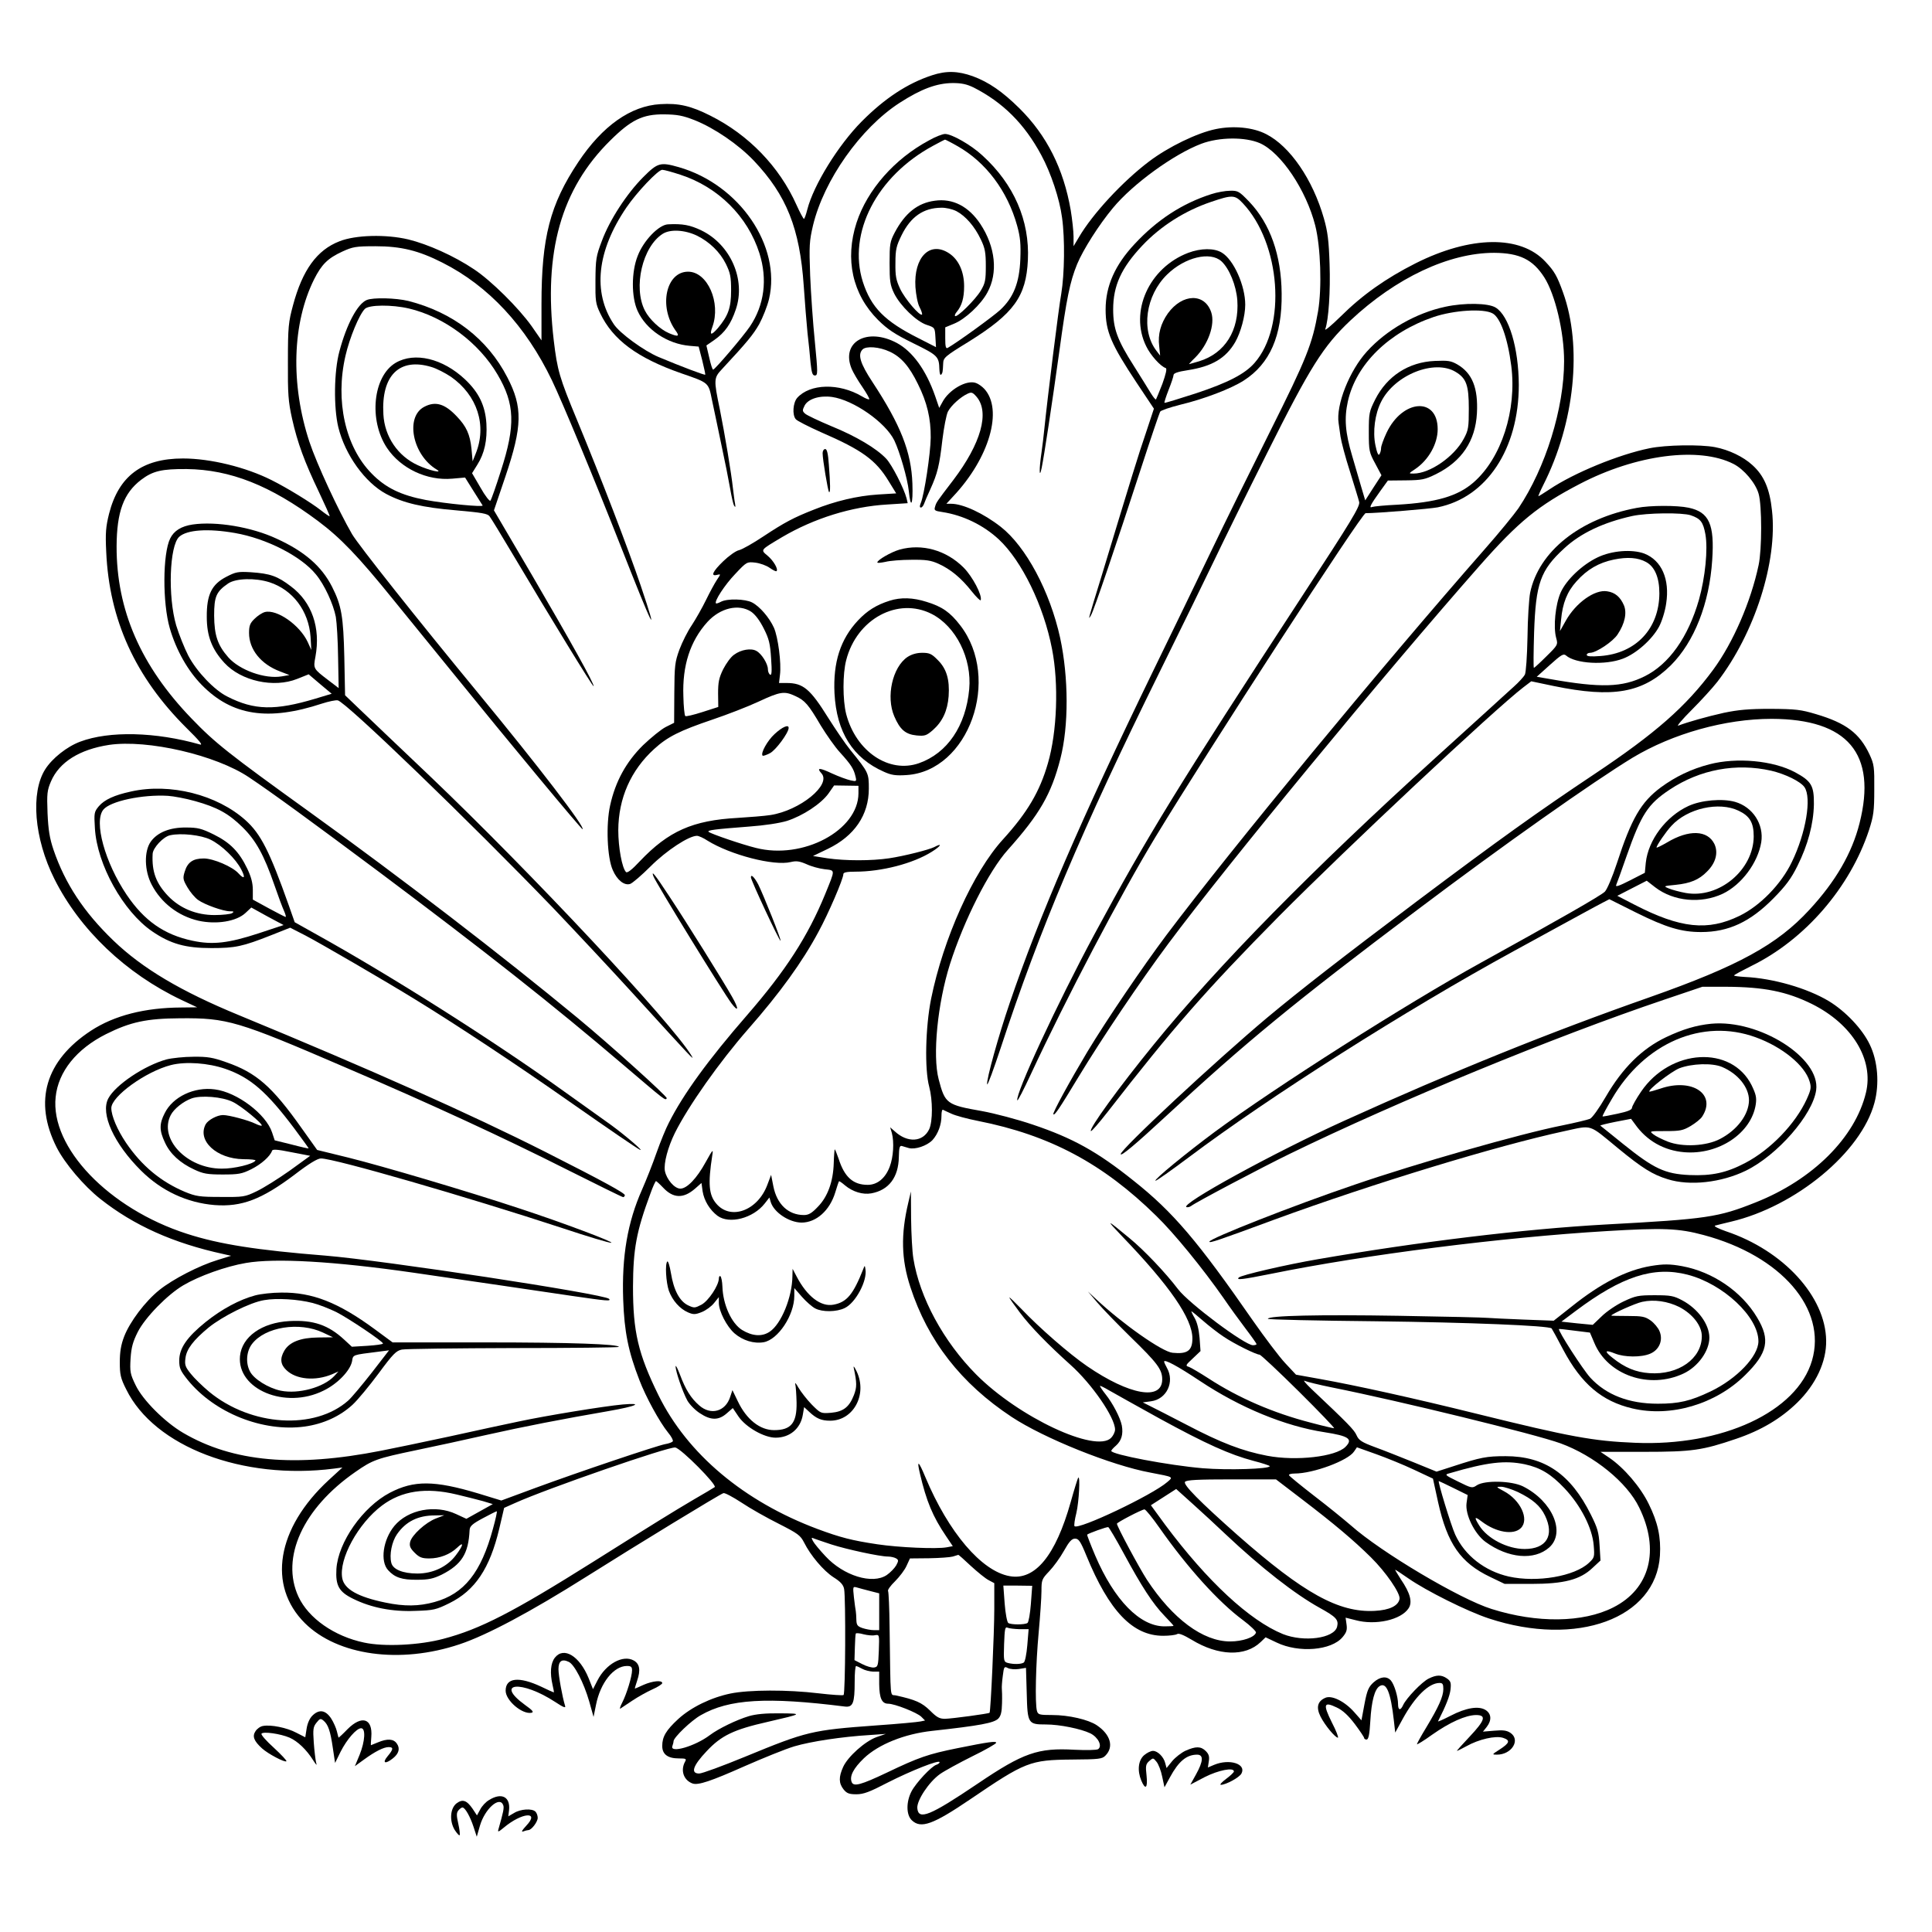 <?xml version="1.0" standalone="no"?>
<!DOCTYPE svg PUBLIC "-//W3C//DTD SVG 20010904//EN"
 "http://www.w3.org/TR/2001/REC-SVG-20010904/DTD/svg10.dtd">
<svg version="1.0" xmlns="http://www.w3.org/2000/svg"
 width="1024pt" height="1024pt" viewBox="0 0 1024 1024"
 preserveAspectRatio="xMidYMid meet">
<g transform="translate(0,1024) scale(0.1,-0.1)"
fill="#000000" stroke="none">
<path d="M4940 9841 c-129 -42 -251 -122 -373 -245 -124 -125 -255 -337 -288
-466 -7 -28 -15 -50 -18 -50 -3 0 -21 33 -39 73 -91 204 -255 373 -457 474
-103 52 -168 67 -265 61 -157 -9 -307 -115 -435 -307 -150 -225 -195 -400
-195 -753 l0 -192 -52 75 c-69 97 -215 242 -306 302 -104 70 -245 133 -348
158 -118 28 -280 24 -365 -10 -119 -46 -196 -152 -246 -339 -24 -89 -27 -114
-27 -297 -1 -175 2 -213 22 -304 29 -129 66 -229 143 -390 32 -68 58 -125 56
-127 -1 -2 -23 13 -47 32 -51 40 -178 118 -260 159 -137 69 -325 115 -470 115
-217 0 -341 -93 -392 -293 -17 -69 -20 -101 -15 -202 16 -361 154 -663 424
-932 69 -68 91 -94 73 -89 -235 67 -481 73 -635 15 -70 -26 -148 -88 -185
-146 -79 -124 -59 -367 48 -581 135 -270 379 -502 674 -642 l83 -39 -85 -1
c-192 -1 -354 -42 -478 -123 -241 -158 -305 -374 -182 -618 43 -85 145 -205
231 -273 178 -141 387 -235 654 -293 l40 -9 -71 -22 c-99 -30 -238 -102 -309
-159 -76 -61 -157 -169 -187 -247 -17 -44 -23 -82 -23 -136 0 -65 4 -85 34
-144 149 -304 617 -482 1101 -420 l45 6 -73 -67 c-276 -255 -326 -559 -126
-758 174 -172 504 -218 820 -112 144 48 375 171 670 357 276 174 704 435 728
444 7 3 50 -20 96 -50 46 -31 135 -81 197 -112 102 -52 115 -61 135 -100 34
-68 102 -149 156 -184 37 -23 52 -40 56 -62 9 -47 7 -556 -3 -562 -4 -3 -64 1
-132 9 -165 20 -369 19 -467 -1 -102 -21 -208 -72 -277 -135 -65 -60 -85 -94
-85 -143 0 -44 29 -66 88 -66 39 0 42 -2 32 -19 -24 -46 -6 -97 41 -114 30
-10 96 12 276 92 98 43 216 91 263 105 88 26 252 51 400 60 l85 6 -49 -17
c-61 -22 -152 -103 -177 -158 -24 -53 -24 -86 2 -119 17 -21 29 -26 68 -26 38
0 70 12 166 62 124 63 275 123 275 108 0 -5 -8 -11 -18 -14 -26 -9 -107 -95
-131 -141 -29 -56 -28 -125 2 -153 48 -46 113 -22 309 111 293 199 317 209
540 211 143 1 160 3 177 21 46 46 27 112 -46 161 -45 30 -149 54 -236 54 -69
0 -75 2 -81 22 -11 41 -6 250 9 413 8 88 15 188 15 222 0 59 2 64 41 105 23
24 58 72 78 108 28 50 42 65 59 65 19 0 29 -14 60 -90 121 -295 246 -425 407
-425 33 0 66 4 74 9 9 6 35 -5 77 -30 141 -86 284 -91 366 -12 l26 25 59 -28
c117 -56 290 -42 349 29 21 25 25 38 21 67 l-5 36 52 -13 c106 -29 242 1 282
63 21 32 9 80 -41 153 -18 28 -32 51 -30 51 2 0 34 -21 70 -46 93 -65 313
-175 426 -212 467 -154 886 0 907 333 6 97 -11 176 -59 273 -44 91 -132 193
-210 246 l-46 31 231 0 c255 0 309 8 488 69 133 45 238 108 324 192 99 97 155
217 153 329 -3 233 -226 477 -531 579 -40 14 -66 27 -58 30 8 2 46 12 85 21
343 81 690 368 760 630 27 100 18 221 -25 309 -39 82 -128 176 -217 230 -115
69 -296 121 -445 128 -32 2 -58 5 -57 8 0 3 41 25 91 50 284 139 523 415 624
720 24 75 28 100 28 215 1 120 -1 134 -25 186 -53 113 -125 167 -284 214 -80
24 -107 27 -240 28 -117 0 -171 -5 -248 -21 -90 -20 -192 -49 -242 -68 -10 -4
21 33 71 83 50 50 111 117 136 149 198 257 320 638 290 907 -12 117 -43 187
-104 242 -49 45 -125 81 -198 95 -79 15 -261 12 -348 -6 -162 -33 -399 -130
-530 -218 -30 -20 -56 -36 -58 -36 -2 0 9 26 25 58 167 329 209 736 105 1023
-31 86 -45 111 -93 162 -132 142 -397 138 -689 -9 -156 -79 -280 -166 -396
-281 -49 -48 -86 -79 -82 -68 18 49 28 203 23 345 -4 124 -10 172 -30 242 -59
207 -180 383 -306 447 -69 36 -173 46 -266 27 -99 -20 -252 -94 -355 -172
-139 -105 -299 -277 -372 -402 l-28 -47 0 51 c0 28 -7 91 -15 140 -38 220
-127 396 -271 539 -91 90 -164 140 -248 171 -79 28 -140 30 -216 5z m219 -64
c156 -79 271 -193 360 -359 51 -94 97 -232 110 -331 16 -113 13 -300 -4 -403
-14 -77 -73 -552 -90 -719 -3 -33 -10 -89 -15 -125 -13 -87 -12 -143 1 -80 13
63 54 332 94 620 38 279 56 367 94 460 32 77 115 208 190 298 106 128 323 285
468 340 95 36 233 37 311 3 112 -50 245 -248 293 -436 29 -115 36 -330 15
-455 -30 -173 -61 -250 -253 -634 -102 -204 -243 -490 -313 -636 -70 -146
-209 -433 -309 -638 -383 -789 -602 -1296 -759 -1757 -59 -172 -125 -409 -120
-432 2 -9 34 78 72 193 206 627 430 1157 843 1994 118 239 249 507 291 595 42
88 167 343 279 566 226 452 296 564 440 700 242 227 523 359 762 359 135 -1
205 -35 266 -130 58 -91 105 -290 105 -444 0 -250 -98 -565 -242 -780 -23 -33
-103 -131 -178 -216 -551 -628 -1336 -1579 -1687 -2045 -126 -168 -318 -451
-420 -620 -92 -154 -186 -325 -180 -331 7 -7 31 29 132 196 126 208 328 508
477 708 312 419 1139 1423 1649 2002 209 237 313 321 532 435 299 156 633 199
815 106 55 -28 117 -101 133 -158 18 -61 18 -295 0 -378 -41 -194 -135 -411
-241 -555 -144 -195 -306 -337 -628 -552 -303 -202 -509 -350 -937 -671 -404
-304 -624 -475 -799 -621 -275 -231 -776 -697 -776 -723 0 -14 79 52 230 192
435 403 685 608 1340 1101 460 347 933 680 1143 808 213 128 491 206 737 206
404 -1 559 -185 466 -553 -40 -159 -127 -309 -266 -459 -170 -185 -377 -298
-845 -463 -530 -186 -1042 -393 -1620 -655 -373 -169 -876 -445 -836 -458 6
-2 17 1 24 6 22 18 380 207 522 276 579 282 1409 623 1984 817 l204 69 126 0
c200 -1 320 -25 454 -91 215 -107 329 -295 287 -470 -57 -238 -282 -462 -585
-582 -198 -79 -257 -88 -795 -117 -433 -24 -993 -92 -1525 -184 -169 -29 -406
-84 -419 -97 -16 -15 18 -11 173 20 496 101 1224 193 1776 226 299 18 382 15
515 -21 411 -110 654 -391 574 -665 -80 -272 -476 -456 -939 -436 -220 9 -341
31 -835 153 -343 85 -644 151 -833 185 l-128 23 -57 61 c-31 33 -108 135 -171
225 -292 421 -423 576 -634 743 -191 153 -321 225 -532 296 -82 28 -204 60
-270 72 -188 33 -196 39 -230 169 -33 126 -6 401 60 610 74 232 206 494 307
606 168 188 230 295 278 482 45 174 44 431 -1 641 -54 246 -181 484 -315 589
-91 71 -200 122 -263 122 l-25 0 35 38 c193 204 267 461 166 571 -12 13 -32
27 -44 31 -49 19 -145 -36 -179 -103 l-16 -29 -22 64 c-48 137 -119 235 -202
280 -159 85 -299 5 -240 -137 8 -19 33 -62 56 -95 23 -34 40 -64 37 -66 -2 -3
-20 4 -38 15 -122 72 -276 68 -344 -8 -22 -26 -27 -90 -7 -113 6 -8 67 -39
134 -69 217 -94 290 -147 358 -259 l40 -65 -97 -6 c-109 -7 -227 -35 -339 -80
-107 -42 -156 -68 -268 -142 -54 -36 -112 -69 -129 -73 -16 -3 -54 -30 -83
-58 -57 -55 -69 -82 -34 -73 21 5 21 5 0 -26 -12 -18 -38 -66 -58 -107 -20
-41 -54 -101 -75 -133 -22 -32 -51 -90 -66 -130 -24 -66 -26 -85 -27 -230 l-1
-158 -44 -22 c-24 -12 -78 -56 -121 -97 -89 -88 -146 -191 -174 -318 -23 -102
-16 -278 14 -344 23 -53 61 -83 92 -73 12 4 61 46 108 93 84 84 203 162 246
162 9 0 34 -11 55 -25 122 -76 353 -136 442 -114 29 7 46 5 83 -11 25 -12 69
-24 96 -27 58 -7 58 2 4 -131 -92 -225 -210 -407 -414 -642 -207 -238 -339
-420 -415 -571 -15 -28 -44 -99 -65 -158 -20 -58 -55 -146 -77 -196 -77 -173
-108 -354 -100 -583 6 -171 27 -275 86 -427 34 -89 106 -221 152 -278 17 -20
28 -41 25 -46 -3 -5 -21 -12 -40 -15 -47 -9 -457 -147 -685 -231 l-184 -68
-124 38 c-231 69 -339 70 -467 3 -143 -75 -274 -262 -283 -404 -5 -88 13 -121
89 -158 95 -47 207 -69 328 -64 99 3 111 6 182 41 136 67 214 184 264 394 l26
111 56 25 c170 77 817 301 851 295 31 -5 224 -200 209 -210 -7 -5 -56 -34
-108 -64 -122 -72 -204 -123 -538 -333 -423 -266 -598 -356 -792 -407 -127
-34 -313 -43 -420 -20 -158 33 -295 129 -348 243 -96 207 24 469 301 661 93
65 114 72 324 116 92 19 258 55 368 80 200 45 407 85 650 127 149 26 190 45
75 35 -99 -9 -405 -59 -550 -90 -63 -13 -230 -49 -370 -80 -140 -30 -302 -64
-360 -75 -456 -90 -786 -60 -1050 95 -97 57 -214 174 -251 252 -29 59 -31 72
-27 141 4 60 12 89 38 141 39 77 157 198 242 248 83 49 225 100 331 118 155
27 470 9 892 -52 303 -44 645 -94 840 -123 180 -26 206 -29 193 -15 -27 26
-1197 204 -1503 229 -363 29 -562 60 -735 116 -413 133 -724 457 -695 725 14
134 110 254 267 333 130 65 216 83 393 84 250 2 304 -14 870 -258 456 -195
845 -375 1180 -544 160 -80 293 -146 298 -146 4 0 8 5 9 10 1 11 -114 74 -422
230 -398 201 -920 434 -1625 725 -306 126 -510 247 -664 395 -157 151 -256
302 -317 480 -21 62 -28 106 -32 195 -4 104 -2 121 18 168 44 103 152 170 308
194 204 30 567 -54 742 -172 120 -80 331 -234 694 -505 562 -421 912 -697
1291 -1020 223 -190 221 -189 229 -176 5 8 -295 279 -474 427 -397 328 -930
738 -1420 1091 -429 309 -500 365 -625 495 -269 279 -398 575 -397 913 1 182
37 281 130 352 62 47 110 58 242 57 231 -3 443 -87 695 -275 120 -90 212 -185
401 -419 87 -107 226 -278 309 -380 298 -368 689 -839 693 -835 13 12 -234
334 -554 722 -323 392 -634 784 -668 842 -73 126 -187 372 -226 489 -101 307
-91 629 25 862 40 79 72 111 150 147 55 25 70 28 175 28 136 0 229 -23 355
-87 244 -123 442 -336 580 -623 55 -114 227 -529 360 -867 178 -453 211 -519
111 -222 -66 195 -208 565 -338 879 -93 224 -104 262 -123 421 -55 469 39 802
299 1059 111 110 172 140 286 139 70 -1 98 -6 162 -31 105 -42 231 -128 314
-215 173 -183 243 -358 264 -663 6 -88 15 -200 20 -250 6 -49 13 -120 16 -157
6 -54 10 -68 23 -68 16 0 16 13 0 178 -10 97 -21 256 -25 352 -6 159 -4 183
15 265 58 241 252 516 459 650 115 74 196 104 281 105 47 0 75 -6 110 -23z
m-443 -1401 c60 -28 103 -77 149 -171 49 -98 69 -184 68 -285 -1 -83 -34 -303
-53 -347 -6 -15 -6 -23 1 -23 5 0 12 8 16 18 3 9 18 45 34 79 38 84 48 124 64
263 8 65 21 132 29 148 17 33 67 78 104 95 21 10 27 8 48 -16 70 -82 24 -247
-123 -441 -91 -119 -90 -118 -97 -142 -6 -19 -2 -22 39 -28 110 -17 217 -69
299 -145 122 -114 238 -352 282 -581 36 -183 27 -439 -22 -606 -43 -149 -108
-260 -238 -403 -158 -173 -316 -525 -381 -845 -30 -150 -35 -374 -10 -466 19
-72 19 -183 0 -225 -33 -69 -115 -74 -183 -11 l-24 21 9 -30 c13 -49 8 -128
-11 -178 -23 -62 -66 -97 -117 -97 -77 0 -123 41 -154 138 -10 29 -19 51 -21
50 -1 -2 -4 -35 -5 -73 -3 -98 -32 -178 -84 -231 -32 -34 -49 -44 -74 -44 -83
0 -143 57 -162 152 l-12 61 -20 -53 c-51 -137 -195 -190 -271 -99 -39 46 -44
105 -21 254 6 37 4 35 -35 -35 -47 -86 -99 -140 -134 -140 -31 0 -73 49 -82
94 -7 40 16 126 53 201 72 144 236 376 388 550 168 191 288 357 373 516 53 97
132 281 132 306 0 9 17 13 64 13 139 0 305 43 404 105 50 31 60 50 13 25 -28
-14 -158 -47 -238 -59 -93 -14 -232 -14 -328 0 l-76 12 79 38 c141 68 217 180
217 319 0 83 -1 85 -98 205 -27 33 -79 110 -117 170 -96 154 -133 185 -221
185 l-40 0 5 43 c8 62 -10 200 -32 250 -24 53 -75 113 -116 134 -37 19 -131
21 -164 4 -13 -7 -25 -11 -27 -9 -11 10 47 99 102 156 60 64 62 65 106 60 25
-3 59 -15 77 -28 17 -12 33 -20 36 -17 10 10 -16 55 -47 81 -39 33 -41 29 76
99 170 100 369 162 557 173 l109 7 -6 26 c-14 53 -77 177 -108 210 -52 55
-160 119 -290 172 -67 28 -130 58 -139 66 -16 14 -16 18 -3 44 19 35 79 54
145 45 113 -16 283 -134 330 -230 29 -61 70 -202 77 -269 10 -99 23 -73 19 40
-6 168 -62 310 -211 537 -66 100 -80 147 -53 174 19 19 89 14 144 -12z m-735
-1378 c22 -15 46 -47 67 -89 28 -55 34 -80 39 -159 5 -69 3 -91 -5 -86 -7 4
-12 17 -12 29 0 29 -34 83 -61 97 -28 16 -82 7 -118 -20 -17 -11 -42 -46 -58
-77 -23 -47 -27 -70 -27 -129 l1 -71 -84 -27 c-47 -15 -88 -25 -91 -21 -4 4
-9 51 -10 105 -6 162 36 292 127 393 68 75 166 98 232 55z m234 -447 c51 -23
70 -45 135 -156 30 -49 76 -115 103 -144 59 -65 72 -87 81 -125 7 -28 6 -29
-26 -22 -18 4 -62 20 -97 36 -68 32 -85 32 -57 1 54 -60 -114 -197 -271 -221
-32 -5 -110 -11 -173 -15 -239 -13 -367 -70 -519 -230 -40 -43 -66 -64 -73
-57 -21 21 -41 130 -41 222 1 169 66 317 190 430 71 65 135 97 309 156 77 26
186 68 244 95 116 54 137 57 195 30z m335 -516 c-1 -196 -294 -353 -544 -289
-73 18 -237 74 -250 85 -10 9 33 14 214 28 83 6 161 18 201 30 84 27 180 90
220 145 l30 43 65 -1 64 -1 0 -40z m493 -1698 c21 -10 84 -27 140 -38 380 -75
663 -226 945 -503 95 -92 248 -280 357 -436 32 -47 85 -120 117 -162 32 -42
58 -79 58 -82 0 -3 -8 -6 -19 -6 -43 0 -340 222 -397 297 -66 87 -181 208
-258 271 -123 102 -128 103 -40 11 255 -265 374 -438 374 -543 0 -65 -27 -84
-105 -76 -55 5 -265 153 -404 283 l-45 42 51 -60 c28 -33 106 -113 173 -179
144 -140 170 -174 170 -227 0 -114 -173 -84 -398 70 -96 66 -252 202 -349 304
-35 36 -63 63 -63 60 0 -4 25 -39 55 -79 56 -75 150 -171 269 -278 113 -101
236 -279 236 -343 0 -13 -10 -33 -21 -44 -82 -82 -490 110 -714 335 -174 175
-301 409 -334 616 -6 36 -11 130 -12 210 l-1 145 -14 -60 c-40 -168 -37 -300
11 -446 93 -286 269 -512 537 -689 171 -113 529 -257 735 -295 125 -24 123
-22 90 -50 -79 -69 -471 -255 -492 -234 -3 4 1 35 10 70 14 60 21 199 10 187
-3 -3 -21 -61 -40 -129 -80 -284 -189 -417 -323 -393 -150 26 -325 233 -447
524 -37 89 -47 95 -29 19 34 -145 67 -226 139 -332 l35 -52 -32 -6 c-54 -10
-255 -1 -368 16 -134 20 -196 36 -317 81 -390 146 -690 398 -843 709 -108 220
-135 337 -135 575 1 202 18 293 92 493 13 37 27 67 30 67 2 0 19 -15 37 -34
54 -58 108 -60 170 -6 l34 30 6 -44 c8 -50 38 -99 79 -130 63 -46 189 -13 250
65 l25 32 7 -24 c17 -55 97 -108 163 -109 78 0 150 64 179 160 9 30 18 57 20
59 1 2 16 -8 32 -22 41 -34 94 -50 139 -42 93 17 144 85 146 192 1 50 4 62 16
59 8 -3 25 -7 37 -11 34 -9 96 12 125 42 30 33 48 82 48 130 0 19 3 33 8 31 4
-2 24 -12 45 -21z m1333 -1097 c32 -28 81 -66 110 -85 56 -38 172 -95 190 -95
6 0 100 -88 208 -195 108 -107 192 -195 187 -195 -5 0 -62 13 -125 30 -197 51
-381 130 -542 235 -45 29 -91 56 -102 60 -20 6 -19 9 20 45 l41 39 -5 70 c-4
46 -13 82 -26 105 -12 20 -19 36 -17 36 2 0 30 -23 61 -50z m-15 -320 c212
-141 450 -239 659 -271 129 -20 153 -36 111 -78 -52 -52 -260 -76 -414 -47
-131 25 -244 68 -427 164 -91 47 -180 93 -199 102 l-34 17 44 6 c83 11 126
103 84 177 -8 14 -14 28 -15 33 0 15 71 -23 191 -103z m700 -34 c360 -72 1075
-247 1210 -296 178 -65 353 -207 417 -340 111 -226 57 -432 -138 -530 -160
-81 -403 -84 -644 -8 -167 52 -585 300 -746 443 -36 31 -123 102 -195 157 -71
55 -131 104 -133 109 -2 5 11 9 30 9 99 0 284 69 315 117 l15 22 101 -36 c56
-20 147 -57 202 -83 l100 -47 27 -124 c49 -221 119 -322 276 -397 l77 -37 140
0 c174 0 260 22 326 85 l42 39 -5 81 c-4 69 -11 92 -46 162 -107 215 -245 310
-452 310 -101 0 -132 -6 -276 -53 l-90 -29 -120 49 c-65 26 -157 63 -204 80
-73 27 -88 37 -100 64 -12 28 -45 62 -240 246 -30 29 -46 48 -34 42 11 -5 76
-21 145 -35z m-916 -164 c247 -135 374 -192 499 -225 47 -12 86 -25 86 -28 0
-15 -221 -22 -355 -11 -179 15 -485 73 -485 92 0 4 11 16 25 28 29 26 39 60
31 106 -8 41 -47 117 -87 167 -16 20 -29 40 -29 43 0 3 21 -7 48 -23 26 -15
146 -82 267 -149z m1937 -243 c83 -18 139 -52 210 -127 87 -92 148 -212 155
-303 5 -61 4 -65 -25 -92 -76 -72 -276 -106 -425 -73 -127 29 -233 111 -284
222 -22 48 -94 284 -87 284 2 0 37 -17 78 -37 l75 -37 -6 -43 c-8 -60 42 -162
100 -205 121 -88 259 -100 338 -30 89 79 17 246 -139 324 -61 30 -202 33 -244
6 -25 -17 -28 -16 -99 19 -73 36 -74 37 -44 45 198 58 291 69 397 47z m-1183
-184 c173 -132 277 -220 367 -309 80 -79 156 -190 152 -220 -6 -37 -53 -60
-132 -64 -190 -10 -376 93 -726 401 -202 179 -291 269 -279 283 8 10 68 13
246 13 l236 0 136 -104z m1146 37 c78 -38 119 -73 144 -125 51 -106 7 -177
-108 -177 -91 0 -198 55 -241 125 -28 45 -25 50 13 21 76 -58 169 -74 208 -35
46 46 -2 149 -91 196 -41 22 -42 23 -14 23 16 0 56 -13 89 -28z m-1550 -223
c190 -179 368 -318 500 -391 87 -48 101 -63 92 -100 -16 -62 -176 -83 -287
-39 -177 72 -401 280 -624 579 l-76 104 67 43 67 43 90 -81 c50 -45 127 -116
171 -158z m-4075 210 c47 -11 109 -27 139 -35 l53 -16 -70 -39 -70 -39 -54 25
c-111 52 -256 24 -328 -63 -60 -73 -76 -187 -33 -234 35 -39 74 -52 154 -51
62 0 86 6 130 27 106 54 142 111 148 236 1 21 14 33 70 63 37 20 71 37 74 37
3 0 -6 -42 -20 -92 -63 -233 -153 -346 -310 -389 -82 -23 -160 -24 -260 -3
-146 30 -218 71 -229 129 -19 102 84 290 210 385 105 79 234 98 396 59z m3725
-176 c148 -211 313 -394 443 -490 40 -30 71 -60 69 -66 -7 -25 -72 -47 -137
-47 -144 0 -305 120 -441 327 -42 65 -159 283 -159 297 0 7 131 75 146 76 6 0
42 -44 79 -97z m-3834 49 c-55 -21 -128 -88 -137 -124 -5 -22 0 -34 24 -58 25
-25 39 -30 77 -30 55 0 110 21 148 57 37 36 34 14 -6 -39 -46 -62 -122 -98
-205 -98 -77 0 -130 22 -138 57 -11 43 3 112 30 151 47 68 112 100 201 100
l50 1 -44 -17z m3646 -187 c93 -172 153 -265 215 -329 27 -28 48 -51 48 -53 0
-2 -22 -3 -48 -3 -130 0 -266 139 -367 375 -25 59 -44 109 -43 111 7 7 104 42
112 40 4 -1 42 -65 83 -141z m-1550 49 c81 -26 256 -64 300 -64 15 0 35 -5 43
-10 13 -8 13 -13 0 -37 -9 -15 -31 -38 -50 -51 -76 -51 -229 -4 -325 100 -30
32 -60 68 -66 80 -10 19 -9 20 7 13 11 -4 51 -18 91 -31z m739 -114 c36 -33
78 -67 94 -75 l30 -16 0 -137 c0 -123 -19 -542 -25 -550 -5 -5 -198 -31 -236
-32 -30 0 -44 8 -80 44 -43 42 -76 57 -181 80 -32 7 -27 -40 -33 362 -1 100
-5 186 -8 191 -4 5 13 29 37 52 24 24 52 61 61 82 l18 39 101 1 c56 1 112 5
126 9 14 4 27 8 29 9 2 1 32 -26 67 -59z m318 -200 c-4 -52 -12 -98 -18 -102
-14 -10 -88 -10 -102 0 -6 4 -15 50 -19 103 l-7 95 77 0 76 -1 -7 -95z m-851
67 l47 -12 0 -97 0 -98 -29 0 c-15 0 -42 5 -60 11 -26 9 -31 16 -32 42 0 18
-2 39 -3 47 -2 8 -6 41 -10 74 -6 57 -6 58 16 52 13 -4 44 -12 71 -19z m790
-202 l49 0 -7 -85 c-4 -47 -12 -88 -19 -92 -14 -9 -53 -10 -84 -2 -22 6 -23
10 -20 100 3 80 5 93 18 87 8 -4 37 -7 63 -8z m-766 -32 c24 4 24 4 21 -82 -3
-80 -5 -86 -25 -89 -12 -2 -40 6 -63 18 l-41 21 2 67 c1 37 3 70 5 74 2 3 21
2 41 -4 20 -5 47 -8 60 -5z m-67 -178 c14 -8 40 -14 58 -15 l32 0 0 -67 c1
-74 14 -103 48 -103 34 0 153 -47 175 -69 l20 -20 -24 -5 c-13 -3 -118 -13
-234 -21 -343 -25 -368 -31 -696 -166 -119 -49 -228 -89 -243 -89 -47 0 -34
41 40 119 77 82 142 114 324 155 186 43 187 44 64 45 -75 1 -128 -4 -165 -15
-64 -19 -161 -66 -206 -100 -79 -60 -215 -99 -199 -58 3 9 6 20 6 25 0 20 94
110 144 138 150 86 351 98 764 46 43 -5 52 18 52 131 0 46 3 84 8 84 4 -1 18
-7 32 -15z m830 -1 l38 6 4 -136 c4 -160 7 -164 102 -164 73 0 185 -23 235
-47 42 -21 65 -68 41 -84 -9 -5 -62 -6 -125 -3 -193 11 -271 -16 -512 -179
-255 -172 -315 -196 -321 -131 -4 40 61 139 120 181 24 17 101 59 171 94 70
34 127 67 127 72 0 10 -39 5 -207 -29 -153 -31 -203 -48 -372 -129 -139 -66
-177 -76 -187 -50 -12 31 9 72 65 126 78 74 215 129 361 145 255 28 328 42
351 65 14 14 19 35 20 82 1 34 0 69 -1 77 -1 7 1 38 5 67 6 50 8 52 27 42 11
-6 38 -8 58 -5z"/>
<path d="M4924 9496 c-183 -98 -327 -262 -384 -436 -63 -194 -22 -380 114
-516 50 -49 86 -74 186 -123 132 -65 137 -70 139 -140 1 -19 4 -31 9 -27 8 9
9 14 11 59 1 31 8 38 137 117 237 148 303 238 312 432 10 209 -74 402 -241
554 -60 56 -163 114 -198 114 -13 0 -52 -15 -85 -34z m150 -30 c151 -85 266
-238 317 -422 17 -62 20 -97 17 -178 -5 -125 -36 -203 -107 -269 -37 -34 -224
-170 -278 -201 -10 -5 -13 7 -13 51 l0 58 46 19 c60 24 143 102 177 165 58
105 43 243 -37 364 -62 93 -146 137 -242 123 -90 -12 -157 -65 -212 -169 -25
-48 -27 -61 -27 -162 0 -96 3 -116 24 -160 33 -66 118 -149 173 -167 43 -14
43 -15 46 -66 l3 -52 -90 46 c-182 91 -254 164 -298 301 -81 258 74 559 372
720 33 18 62 33 64 33 2 0 32 -15 65 -34z m-5 -345 c49 -26 97 -81 130 -151
22 -46 26 -69 26 -140 0 -75 -3 -91 -27 -131 -28 -47 -126 -144 -136 -134 -3
3 1 13 9 22 27 33 39 73 39 136 0 77 -29 141 -79 174 -102 68 -189 -20 -179
-179 3 -41 12 -88 22 -106 10 -19 15 -36 13 -39 -11 -11 -91 83 -116 136 -22
47 -26 69 -25 138 0 71 5 90 33 147 48 97 115 144 209 145 24 1 59 -7 81 -18z"/>
<path d="M3410 9302 c-88 -88 -179 -228 -220 -339 -31 -81 -33 -98 -34 -208
-1 -110 1 -125 25 -175 67 -141 196 -237 431 -319 145 -50 143 -48 161 -138 9
-43 32 -150 50 -238 19 -88 40 -194 47 -235 7 -41 16 -82 21 -90 7 -11 8 -8 5
10 -3 14 -7 50 -11 80 -9 84 -43 287 -70 422 -33 158 -32 165 13 213 132 142
164 181 196 237 19 35 43 95 52 133 66 281 -157 607 -478 699 -98 28 -112 24
-188 -52z m196 12 c200 -65 357 -221 419 -416 44 -138 26 -275 -50 -388 -35
-52 -185 -228 -195 -229 -4 -1 -13 28 -21 64 l-15 64 42 29 c57 40 88 85 114
162 54 158 -28 344 -183 419 -59 28 -98 36 -176 32 -49 -2 -130 -86 -161 -167
-34 -85 -34 -218 -1 -291 45 -100 158 -176 277 -186 l47 -4 19 -73 c10 -40 17
-74 16 -76 -4 -3 -124 42 -248 94 -76 32 -206 126 -237 174 -113 169 -89 389
67 618 55 81 168 200 190 200 10 0 53 -12 96 -26z m88 -323 c67 -33 122 -87
153 -149 24 -49 28 -69 28 -142 0 -91 -15 -133 -70 -199 -36 -41 -46 -39 -29
7 46 128 -26 292 -129 292 -117 0 -157 -184 -67 -311 24 -32 16 -36 -34 -15
-47 20 -104 73 -128 120 -63 123 -13 339 95 407 40 25 116 21 181 -10z"/>
<path d="M6420 9211 c-153 -49 -286 -135 -406 -264 -104 -111 -154 -223 -154
-347 0 -117 28 -183 166 -391 l90 -135 -43 -130 c-41 -120 -71 -218 -232 -749
-76 -247 -76 -247 -58 -215 16 28 132 370 267 785 50 154 95 286 99 293 4 7
52 23 107 37 126 30 269 85 336 128 139 89 204 238 201 462 -2 204 -61 369
-171 485 -54 56 -60 60 -102 59 -25 0 -70 -8 -100 -18z m167 -48 c201 -213
233 -653 62 -847 -51 -58 -139 -104 -311 -161 -90 -29 -164 -52 -166 -50 -2 2
8 33 22 69 14 35 26 71 26 78 0 10 23 18 76 26 128 20 201 63 251 149 29 51
53 138 53 198 0 101 -61 238 -124 276 -41 25 -111 24 -178 -1 -208 -79 -313
-312 -223 -495 23 -48 76 -107 104 -116 7 -3 0 -33 -18 -83 -17 -43 -32 -80
-34 -83 -3 -2 -15 13 -28 34 -12 21 -53 85 -89 143 -88 138 -110 198 -110 300
0 126 43 220 154 338 98 104 226 185 365 232 112 38 126 38 168 -7z m-113
-308 c42 -39 78 -128 84 -206 11 -160 -65 -282 -203 -324 -28 -8 -51 -15 -53
-15 -1 0 13 16 33 35 69 69 106 175 85 239 -34 104 -153 101 -230 -5 -38 -54
-54 -111 -46 -174 l5 -50 -19 25 c-84 108 -58 294 56 405 94 92 229 124 288
70z"/>
<path d="M1944 8650 c-49 -20 -107 -129 -145 -272 -29 -106 -31 -298 -6 -402
36 -147 142 -294 254 -354 90 -48 192 -72 372 -87 135 -12 166 -17 176 -32 8
-10 62 -99 121 -198 199 -335 426 -706 430 -702 7 7 -121 237 -326 588 l-202
344 61 180 c90 267 92 367 10 525 -105 204 -289 345 -525 405 -67 16 -186 19
-220 5z m223 -45 c187 -44 371 -181 470 -350 92 -156 96 -269 18 -510 -26 -82
-51 -154 -56 -159 -4 -4 -28 26 -52 69 l-45 77 28 45 c38 60 53 130 48 218 -6
95 -40 165 -113 234 -118 111 -267 147 -368 88 -120 -71 -144 -303 -46 -451
73 -109 212 -175 346 -163 l68 6 45 -72 c25 -39 46 -73 48 -76 4 -10 -199 10
-301 29 -132 25 -214 65 -287 140 -140 142 -194 386 -139 624 22 96 73 219
103 249 22 22 143 23 233 2z m119 -310 c28 -8 74 -32 104 -52 140 -98 192
-258 131 -408 l-16 -40 -6 66 c-8 77 -27 119 -78 172 -63 67 -113 82 -172 51
-103 -53 -63 -256 66 -333 36 -22 -42 -4 -100 23 -106 48 -177 152 -183 270
-12 206 85 302 254 251z"/>
<path d="M7660 8614 c-155 -33 -312 -123 -415 -237 -93 -102 -165 -284 -150
-380 2 -12 6 -44 10 -71 4 -27 26 -111 50 -185 23 -75 46 -148 49 -162 5 -23
-41 -99 -300 -495 -661 -1012 -815 -1262 -1105 -1799 -195 -363 -418 -843
-407 -877 2 -5 34 57 72 139 187 402 475 951 661 1258 282 465 1093 1715 1113
1715 63 0 341 23 382 31 259 52 430 309 430 649 -1 195 -52 367 -123 410 -39
24 -166 26 -267 4z m251 -35 c41 -22 80 -130 99 -278 30 -235 -52 -489 -200
-618 -84 -73 -197 -106 -403 -118 -66 -3 -126 -9 -134 -12 -19 -8 -10 11 44
86 l39 54 95 1 c85 1 101 4 160 33 137 68 209 176 217 323 7 134 -25 212 -103
258 -35 20 -50 22 -120 19 -139 -6 -253 -80 -316 -204 -32 -64 -34 -72 -34
-173 0 -100 2 -108 34 -167 l33 -62 -43 -66 -43 -67 -22 74 c-12 40 -33 112
-47 161 -37 124 -43 199 -23 290 44 197 217 366 455 447 107 36 263 46 312 19z
m-196 -310 c57 -34 70 -71 70 -194 0 -100 -2 -115 -27 -161 -50 -94 -179 -184
-266 -184 -27 0 -27 0 9 24 71 48 119 134 119 211 0 173 -187 159 -271 -19
-16 -34 -29 -70 -29 -81 0 -11 -4 -26 -9 -33 -5 -9 -13 8 -21 48 -15 72 -3
166 31 232 72 142 282 225 394 157z"/>
<path d="M4360 7838 c0 -33 28 -199 34 -206 8 -7 7 44 -1 146 -4 59 -10 82
-19 82 -8 0 -14 -10 -14 -22z"/>
<path d="M8675 7548 c-301 -56 -520 -231 -565 -450 -6 -31 -13 -138 -14 -236
-2 -100 -8 -187 -14 -198 -6 -11 -32 -40 -59 -64 -26 -24 -91 -82 -143 -130
-52 -47 -174 -158 -270 -245 -659 -598 -1153 -1101 -1493 -1519 -186 -228
-347 -450 -335 -461 3 -3 43 43 89 102 350 450 520 644 908 1037 362 365 1141
1095 1295 1213 l42 32 119 -25 c315 -65 472 -37 621 110 124 124 204 327 219
557 13 190 -16 255 -125 278 -60 13 -204 13 -275 -1z m286 -39 c53 -18 66 -36
78 -101 14 -79 -1 -228 -34 -346 -57 -199 -159 -343 -289 -407 -117 -58 -231
-62 -501 -14 l-70 12 70 63 c60 54 72 61 85 50 50 -44 208 -53 302 -17 71 27
154 101 191 169 15 28 32 81 38 123 20 129 -24 229 -116 265 -65 24 -172 16
-247 -20 -82 -39 -166 -119 -196 -186 -28 -63 -40 -183 -24 -241 10 -36 9 -38
-52 -98 -34 -34 -64 -61 -66 -61 -3 0 -2 84 1 187 9 261 33 330 159 446 87 81
208 138 361 172 79 17 264 19 310 4z m-236 -248 c46 -25 70 -83 70 -166 -1
-187 -124 -318 -312 -332 -51 -4 -73 -2 -73 6 0 6 8 11 18 11 32 0 122 60 146
98 38 57 50 114 33 154 -19 44 -47 68 -89 74 -65 11 -166 -61 -219 -156 l-31
-55 6 60 c8 88 32 149 82 204 56 63 119 99 197 115 72 15 129 11 172 -13z"/>
<path d="M1021 7460 c-60 -9 -99 -33 -119 -74 -40 -81 -41 -342 -2 -476 34
-117 96 -226 170 -301 160 -163 352 -192 637 -98 34 11 72 19 83 17 41 -6 706
-648 1144 -1103 121 -127 311 -330 421 -451 317 -348 329 -361 310 -329 -106
175 -850 970 -1387 1482 -167 158 -336 320 -376 358 l-73 70 -4 200 c-5 219
-15 276 -65 375 -55 108 -145 187 -294 255 -133 62 -321 93 -445 75z m224 -45
c167 -29 351 -123 429 -219 46 -55 93 -158 106 -226 5 -30 11 -128 12 -216 l3
-161 -55 42 c-80 61 -80 61 -68 125 28 153 -19 289 -130 372 -72 55 -110 68
-212 75 -68 4 -80 2 -130 -24 -78 -40 -105 -95 -104 -213 0 -101 27 -171 93
-243 89 -97 263 -135 387 -85 l60 24 61 -52 61 -51 -86 -26 c-214 -64 -324
-62 -467 11 -69 34 -163 133 -207 217 -20 39 -49 111 -64 160 -45 153 -36 423
16 470 41 37 152 45 295 20z m183 -261 c124 -40 208 -152 218 -289 l4 -70 -19
42 c-42 90 -163 175 -227 159 -15 -4 -39 -20 -55 -36 -24 -23 -29 -37 -29 -75
0 -87 63 -166 165 -204 l49 -19 -41 -7 c-89 -15 -223 33 -283 101 -57 65 -74
117 -75 221 0 102 11 127 75 171 41 27 142 30 218 6z"/>
<path d="M9060 6189 c-96 -25 -179 -65 -257 -122 -105 -78 -156 -165 -233
-402 -24 -73 -52 -139 -64 -151 -19 -20 -254 -154 -658 -377 -397 -219 -1088
-659 -1408 -895 -151 -112 -323 -253 -316 -260 3 -3 83 54 178 125 423 318
1155 783 1723 1093 149 81 308 169 355 194 47 26 100 54 117 63 l33 17 142
-71 c159 -79 240 -103 344 -103 146 0 261 54 384 179 66 67 94 105 127 172 55
110 85 222 87 326 1 99 -13 123 -100 170 -116 62 -309 80 -454 42z m328 -34
c76 -18 155 -57 176 -87 39 -56 8 -243 -67 -397 -56 -117 -168 -232 -277 -285
-168 -82 -313 -67 -557 59 l-91 47 78 40 78 40 45 -35 c98 -75 243 -88 358
-34 100 48 186 164 204 273 15 95 -45 187 -139 214 -68 19 -180 9 -247 -22
-119 -55 -213 -180 -226 -301 l-5 -53 -80 -41 c-55 -28 -77 -36 -72 -24 4 9
29 78 55 153 78 222 113 276 229 353 161 107 352 142 538 100z m-173 -212 c59
-28 80 -63 80 -136 -1 -178 -184 -331 -360 -300 -33 6 -73 17 -90 24 -29 12
-29 13 35 19 79 8 125 27 167 70 47 46 61 100 40 146 -36 75 -136 78 -251 9
-31 -18 -56 -30 -56 -27 0 11 50 84 79 115 85 93 252 130 356 80z"/>
<path d="M695 6045 c-89 -19 -142 -44 -171 -78 -25 -30 -26 -36 -21 -117 11
-192 150 -441 303 -546 98 -67 177 -89 314 -89 127 0 165 8 317 68 l101 40 82
-42 c75 -39 423 -241 585 -341 215 -132 533 -342 815 -540 223 -156 348 -241
370 -253 32 -17 -79 78 -155 133 -44 31 -154 110 -245 175 -370 266 -916 612
-1312 832 l-116 65 -32 91 c-101 285 -148 377 -228 449 -151 136 -400 199
-607 153z m339 -51 c118 -33 178 -66 252 -139 70 -69 113 -146 168 -305 20
-58 43 -120 51 -137 8 -18 12 -33 9 -33 -3 0 -44 21 -90 46 l-84 46 0 51 c0
37 -9 70 -29 112 -43 90 -91 139 -178 182 -65 32 -85 37 -147 37 -86 1 -152
-26 -187 -75 -36 -51 -34 -154 5 -228 50 -96 140 -166 248 -191 95 -21 201 -4
249 41 l31 29 85 -47 86 -46 -133 -44 c-159 -52 -243 -62 -350 -39 -150 32
-255 105 -349 244 -115 171 -175 388 -123 451 37 45 207 81 342 73 30 -2 95
-14 144 -28z m81 -204 c60 -29 135 -102 164 -159 23 -44 16 -54 -15 -20 -31
35 -133 79 -184 79 -57 0 -86 -20 -101 -70 -11 -35 -9 -43 15 -84 14 -24 39
-54 56 -66 35 -25 133 -60 169 -60 20 0 23 -2 11 -10 -8 -5 -50 -10 -93 -10
-96 0 -182 35 -245 100 -65 68 -88 130 -83 224 1 32 57 92 93 99 58 13 164 1
213 -23z"/>
<path d="M3463 5596 c14 -37 369 -614 414 -674 38 -50 40 -30 3 35 -47 83
-244 399 -335 536 -71 108 -95 139 -82 103z"/>
<path d="M3980 5590 c0 -16 152 -341 157 -336 5 4 -89 239 -118 298 -20 38
-39 57 -39 38z"/>
<path d="M9070 4814 c-80 -8 -150 -29 -239 -71 -128 -61 -231 -163 -320 -316
-36 -62 -72 -112 -84 -117 -12 -5 -78 -21 -147 -35 -222 -44 -774 -202 -1100
-314 -330 -112 -770 -286 -770 -302 0 -9 45 6 345 117 527 193 1185 393 1538
469 149 32 124 40 283 -91 129 -106 184 -140 263 -164 117 -37 284 -18 414 45
168 82 355 297 373 427 24 171 -302 376 -556 352z m236 -72 c141 -51 260 -149
285 -233 10 -32 8 -44 -15 -95 -60 -131 -192 -268 -326 -338 -99 -52 -177 -69
-295 -64 -130 6 -188 33 -350 163 -66 53 -121 98 -123 99 -1 2 35 11 80 20
l83 16 20 -27 c62 -89 154 -141 262 -150 183 -15 356 101 379 254 5 36 1 53
-22 101 -107 213 -430 195 -586 -34 -26 -38 -47 -76 -48 -85 0 -11 -21 -20
-77 -32 -42 -9 -78 -16 -79 -14 -2 2 20 43 49 92 173 298 481 430 763 327z
m-179 -157 c85 -36 143 -108 143 -177 -1 -76 -63 -158 -154 -205 -73 -38 -198
-44 -276 -14 -30 12 -65 29 -77 39 -22 17 -20 17 65 17 77 0 92 3 133 27 25
15 53 37 61 50 77 119 -54 206 -222 148 -30 -10 -56 -17 -58 -16 -9 10 115
106 159 124 66 25 173 29 226 7z"/>
<path d="M883 4625 c-117 -32 -271 -135 -309 -207 -43 -81 30 -240 174 -383
109 -108 244 -170 389 -182 144 -11 250 30 423 160 78 60 123 87 141 87 72 0
773 -203 1279 -369 135 -45 252 -80 260 -78 18 3 -264 109 -490 183 -274 91
-725 224 -902 268 l-167 41 -82 115 c-157 222 -241 295 -400 350 -70 25 -99
30 -174 29 -49 0 -114 -7 -142 -14z m311 -50 c133 -46 219 -121 365 -315 43
-58 78 -106 77 -107 -1 -1 -42 8 -91 21 l-89 22 -14 42 c-32 97 -185 213 -303
228 -109 15 -223 -39 -266 -126 -29 -56 -29 -92 1 -155 27 -60 80 -109 156
-144 47 -22 69 -26 150 -26 84 0 102 3 152 28 52 26 100 68 110 98 3 9 29 7
103 -8 l99 -19 -109 -79 c-61 -43 -139 -92 -175 -109 -62 -30 -70 -31 -190
-30 -113 0 -131 3 -190 27 -128 54 -229 138 -312 260 -46 68 -78 143 -78 184
0 62 183 194 316 228 79 20 198 11 288 -20z m39 -175 c45 -21 162 -118 154
-126 -2 -2 -17 2 -33 10 -36 18 -140 46 -172 46 -31 0 -79 -26 -92 -49 -46
-87 58 -183 200 -185 38 0 67 -3 64 -7 -11 -19 -114 -44 -179 -43 -185 0 -335
159 -270 284 17 33 66 72 110 88 49 18 163 9 218 -18z"/>
<path d="M8750 3530 c-130 -22 -265 -91 -420 -215 l-95 -75 -160 6 c-88 3
-173 8 -190 9 -16 2 -228 7 -470 11 -423 7 -695 1 -695 -16 0 -4 258 -10 573
-13 491 -6 917 -23 931 -38 2 -2 30 -53 62 -114 96 -180 204 -272 366 -310
203 -48 441 22 597 176 121 119 135 188 64 306 -82 138 -235 242 -397 272 -66
12 -99 12 -166 1z m194 -46 c190 -49 376 -224 376 -353 0 -79 -114 -199 -254
-266 -107 -51 -167 -65 -279 -65 -154 0 -274 47 -358 138 -40 44 -174 252
-166 258 1 1 39 -3 83 -9 l81 -10 23 -54 c71 -172 292 -248 473 -163 77 36
137 120 137 190 0 71 -61 154 -144 198 -45 24 -62 27 -146 27 -87 0 -101 -3
-165 -33 -38 -18 -91 -54 -116 -79 l-47 -45 -83 8 -83 9 76 57 c244 183 413
238 592 192z m-44 -171 c71 -37 120 -99 120 -155 0 -119 -124 -207 -278 -196
-72 5 -130 29 -195 81 -46 36 -41 45 13 23 50 -20 139 -21 186 -1 48 20 70 71
50 119 -7 18 -29 44 -47 57 -30 21 -45 24 -121 24 -49 0 -88 1 -88 2 0 8 129
66 164 73 63 14 135 3 196 -27z"/>
<path d="M1352 3374 c-82 -22 -176 -72 -262 -141 -99 -80 -140 -139 -140 -204
0 -41 6 -54 45 -103 143 -176 399 -277 620 -247 100 14 188 55 254 116 27 25
89 100 138 166 76 103 93 120 123 126 19 4 286 7 592 8 307 0 558 3 558 6 0
15 -256 24 -707 24 l-492 0 -95 70 c-193 142 -331 196 -495 194 -47 0 -110 -7
-139 -15z m305 -40 c32 -8 88 -30 125 -48 65 -33 247 -155 248 -167 0 -4 -37
-9 -82 -12 l-83 -5 -40 37 c-84 78 -164 106 -291 99 -146 -8 -252 -83 -262
-186 -16 -176 240 -283 442 -183 75 36 142 106 152 156 6 36 0 33 142 51 l54
7 -92 -119 c-51 -65 -107 -132 -124 -147 -178 -158 -515 -137 -737 46 -36 30
-80 73 -98 96 -29 36 -33 47 -28 83 6 48 42 95 123 162 73 59 220 133 294 145
67 12 179 5 257 -15z m55 -157 l53 -25 -79 -1 c-93 -1 -152 -24 -179 -70 -24
-41 -21 -73 11 -103 52 -50 153 -59 242 -22 l34 15 -23 -25 c-57 -60 -189 -96
-283 -77 -66 14 -143 62 -163 102 -24 45 -19 107 11 146 69 90 250 119 376 60z"/>
<path d="M4768 7327 c-45 -13 -118 -55 -118 -68 0 -4 19 -2 43 3 23 6 85 11
137 11 78 1 104 -3 144 -21 64 -29 120 -75 176 -146 25 -31 46 -52 48 -47 9
26 -44 126 -91 173 -92 92 -220 128 -339 95z"/>
<path d="M4715 7056 c-70 -22 -119 -53 -167 -104 -94 -100 -133 -223 -125
-387 11 -206 97 -343 263 -416 38 -17 61 -21 119 -17 329 21 504 510 284 794
-53 69 -96 99 -178 124 -72 23 -137 25 -196 6z m223 -70 c129 -66 214 -236
199 -399 -18 -195 -116 -339 -266 -392 -159 -56 -334 62 -386 260 -19 75 -19
214 0 286 56 219 274 336 453 245z"/>
<path d="M4810 6758 c-80 -54 -115 -211 -70 -315 30 -70 59 -95 118 -101 44
-4 52 -1 86 28 52 46 78 103 84 180 6 88 -11 146 -58 192 -32 33 -44 38 -82
38 -30 0 -56 -8 -78 -22z"/>
<path d="M4105 6349 c-38 -35 -75 -102 -63 -114 2 -3 20 3 39 13 30 15 99 108
99 134 0 20 -34 5 -75 -33z"/>
<path d="M3537 3554 c-13 -13 -7 -110 8 -155 19 -52 58 -96 102 -115 28 -12
38 -12 73 2 22 9 51 30 65 48 l25 31 0 -30 c0 -45 42 -126 83 -162 44 -38 103
-56 155 -47 76 14 162 143 162 246 l0 41 41 -47 c23 -26 54 -53 70 -61 38 -20
113 -19 156 2 58 27 121 146 110 206 -3 21 -4 21 -11 2 -54 -137 -88 -177
-158 -190 -67 -13 -141 44 -196 150 l-21 40 -1 -38 c-1 -112 -59 -254 -120
-295 -41 -28 -93 -24 -147 9 -56 35 -101 134 -104 229 -1 28 -6 53 -11 56 -4
3 -8 -3 -8 -13 -1 -37 -55 -118 -92 -138 -35 -18 -38 -19 -72 -3 -44 22 -75
79 -90 171 -6 37 -15 65 -19 61z"/>
<path d="M3581 2998 c-1 -25 37 -135 62 -181 12 -21 41 -51 66 -67 58 -39 100
-39 143 -1 l32 28 31 -46 c39 -56 135 -111 196 -111 75 0 132 48 144 121 l7
41 27 -25 c38 -36 65 -47 111 -47 123 0 198 138 141 260 -12 25 -19 34 -16 20
17 -80 17 -102 1 -144 -25 -64 -56 -88 -121 -94 -55 -4 -55 -4 -103 44 -26 27
-57 67 -70 89 -12 22 -20 30 -17 19 3 -12 6 -55 7 -97 2 -109 -29 -147 -119
-147 -75 0 -146 56 -192 152 l-29 60 -12 -36 c-25 -78 -103 -99 -164 -45 -44
38 -73 85 -102 163 -13 34 -23 53 -23 44z"/>
<path d="M2941 1454 c-23 -29 -27 -82 -12 -146 5 -21 8 -38 6 -38 -2 0 -31 13
-66 30 -119 56 -189 48 -189 -21 0 -52 88 -127 137 -117 14 3 6 13 -35 42
-163 119 -18 132 161 15 44 -29 57 -34 52 -20 -14 45 -35 159 -35 194 0 43 18
56 54 39 30 -13 80 -110 109 -210 l23 -82 13 64 c23 117 94 206 164 206 22 0
27 -5 27 -23 0 -32 -28 -124 -52 -171 -11 -21 -15 -36 -10 -32 5 3 33 22 63
42 30 20 78 47 107 60 28 12 52 28 52 33 0 17 -51 12 -99 -9 -24 -11 -44 -20
-46 -20 -1 0 4 19 12 42 19 56 14 89 -18 107 -57 32 -148 -18 -193 -107 l-23
-45 -23 58 c-48 118 -132 169 -179 109z"/>
<path d="M7572 1343 c-35 -17 -118 -103 -135 -140 -14 -31 -27 -29 -27 5 0 39
-20 104 -38 125 -22 25 -57 21 -92 -10 -26 -24 -34 -41 -48 -115 l-16 -86 -38
43 c-50 57 -120 92 -154 76 -41 -18 -49 -51 -25 -99 23 -46 78 -112 92 -112 5
0 -9 37 -32 81 -48 97 -43 112 26 79 32 -15 61 -42 96 -88 27 -36 49 -69 49
-73 0 -5 6 -9 13 -9 10 0 16 25 20 98 6 106 23 169 49 185 36 23 59 -31 76
-184 l7 -62 40 73 c65 118 138 190 195 190 16 0 20 -6 20 -32 0 -40 -25 -95
-90 -203 -28 -46 -50 -86 -50 -90 0 -3 37 19 81 51 94 66 177 103 232 104 57
0 48 -28 -34 -115 -39 -41 -69 -75 -67 -75 3 0 25 11 49 24 67 38 156 58 196
45 39 -13 35 -27 -19 -62 -41 -26 -41 -27 -14 -27 79 0 127 79 71 116 -20 13
-40 15 -85 11 l-60 -5 20 25 c27 35 25 69 -5 89 -37 24 -104 13 -187 -30 -39
-20 -68 -33 -66 -29 43 85 62 134 66 168 4 36 1 45 -19 59 -29 20 -55 20 -97
-1z"/>
<path d="M1655 1146 c-14 -14 -26 -41 -30 -69 l-7 -45 -47 24 c-50 27 -136 44
-177 36 -14 -2 -32 -15 -40 -28 -18 -27 -8 -52 35 -91 32 -29 121 -76 129 -68
3 3 -27 35 -66 71 -40 36 -70 70 -66 75 8 13 100 0 149 -21 43 -19 90 -64 125
-120 18 -28 21 -30 15 -10 -3 14 -9 61 -12 105 -5 70 -3 83 15 105 17 22 22
23 37 10 24 -20 36 -54 49 -144 l12 -80 29 59 c34 67 85 125 109 125 25 0 21
-69 -8 -141 l-25 -60 47 34 c60 44 106 67 132 67 27 0 25 -12 -6 -49 -30 -36
-12 -43 28 -11 32 25 40 53 21 79 -17 25 -50 27 -100 6 -19 -8 -36 -15 -37
-15 -1 0 0 20 2 44 8 98 -50 117 -126 41 -24 -25 -46 -45 -47 -45 -1 0 -5 15
-9 32 -4 18 -18 50 -31 70 -30 45 -64 50 -100 14z"/>
<path d="M6284 961 c-22 -10 -54 -35 -71 -55 l-30 -37 -7 26 c-8 33 -40 65
-65 65 -11 0 -32 -10 -47 -23 -31 -27 -37 -81 -15 -134 22 -53 35 -40 28 26
-6 51 -4 61 14 77 21 18 21 18 39 -4 10 -12 24 -48 30 -79 l12 -56 29 53 c46
85 88 120 144 120 35 0 33 -35 -6 -105 l-30 -54 76 40 c73 37 155 53 155 30 0
-5 -19 -23 -42 -40 -23 -17 -35 -31 -27 -31 28 1 98 39 109 60 27 51 -63 80
-145 46 l-33 -14 5 33 c4 25 0 38 -16 54 -26 26 -53 26 -107 2z"/>
<path d="M2593 700 c-18 -10 -39 -33 -48 -51 l-17 -31 -23 35 c-31 45 -53 53
-85 29 -34 -26 -39 -93 -10 -141 12 -18 23 -31 26 -28 3 3 0 30 -7 61 -10 44
-10 58 1 71 7 8 16 15 21 15 14 0 41 -48 59 -103 l17 -52 17 59 c26 89 104
158 123 109 6 -14 1 -37 -25 -128 -5 -17 -1 -16 28 8 96 81 194 89 119 10 -22
-24 -28 -34 -16 -30 10 4 23 7 27 7 17 0 50 44 50 65 0 11 -5 26 -12 33 -18
18 -79 14 -113 -7 l-31 -18 4 32 c8 71 -39 96 -105 55z"/>
</g>
</svg>
